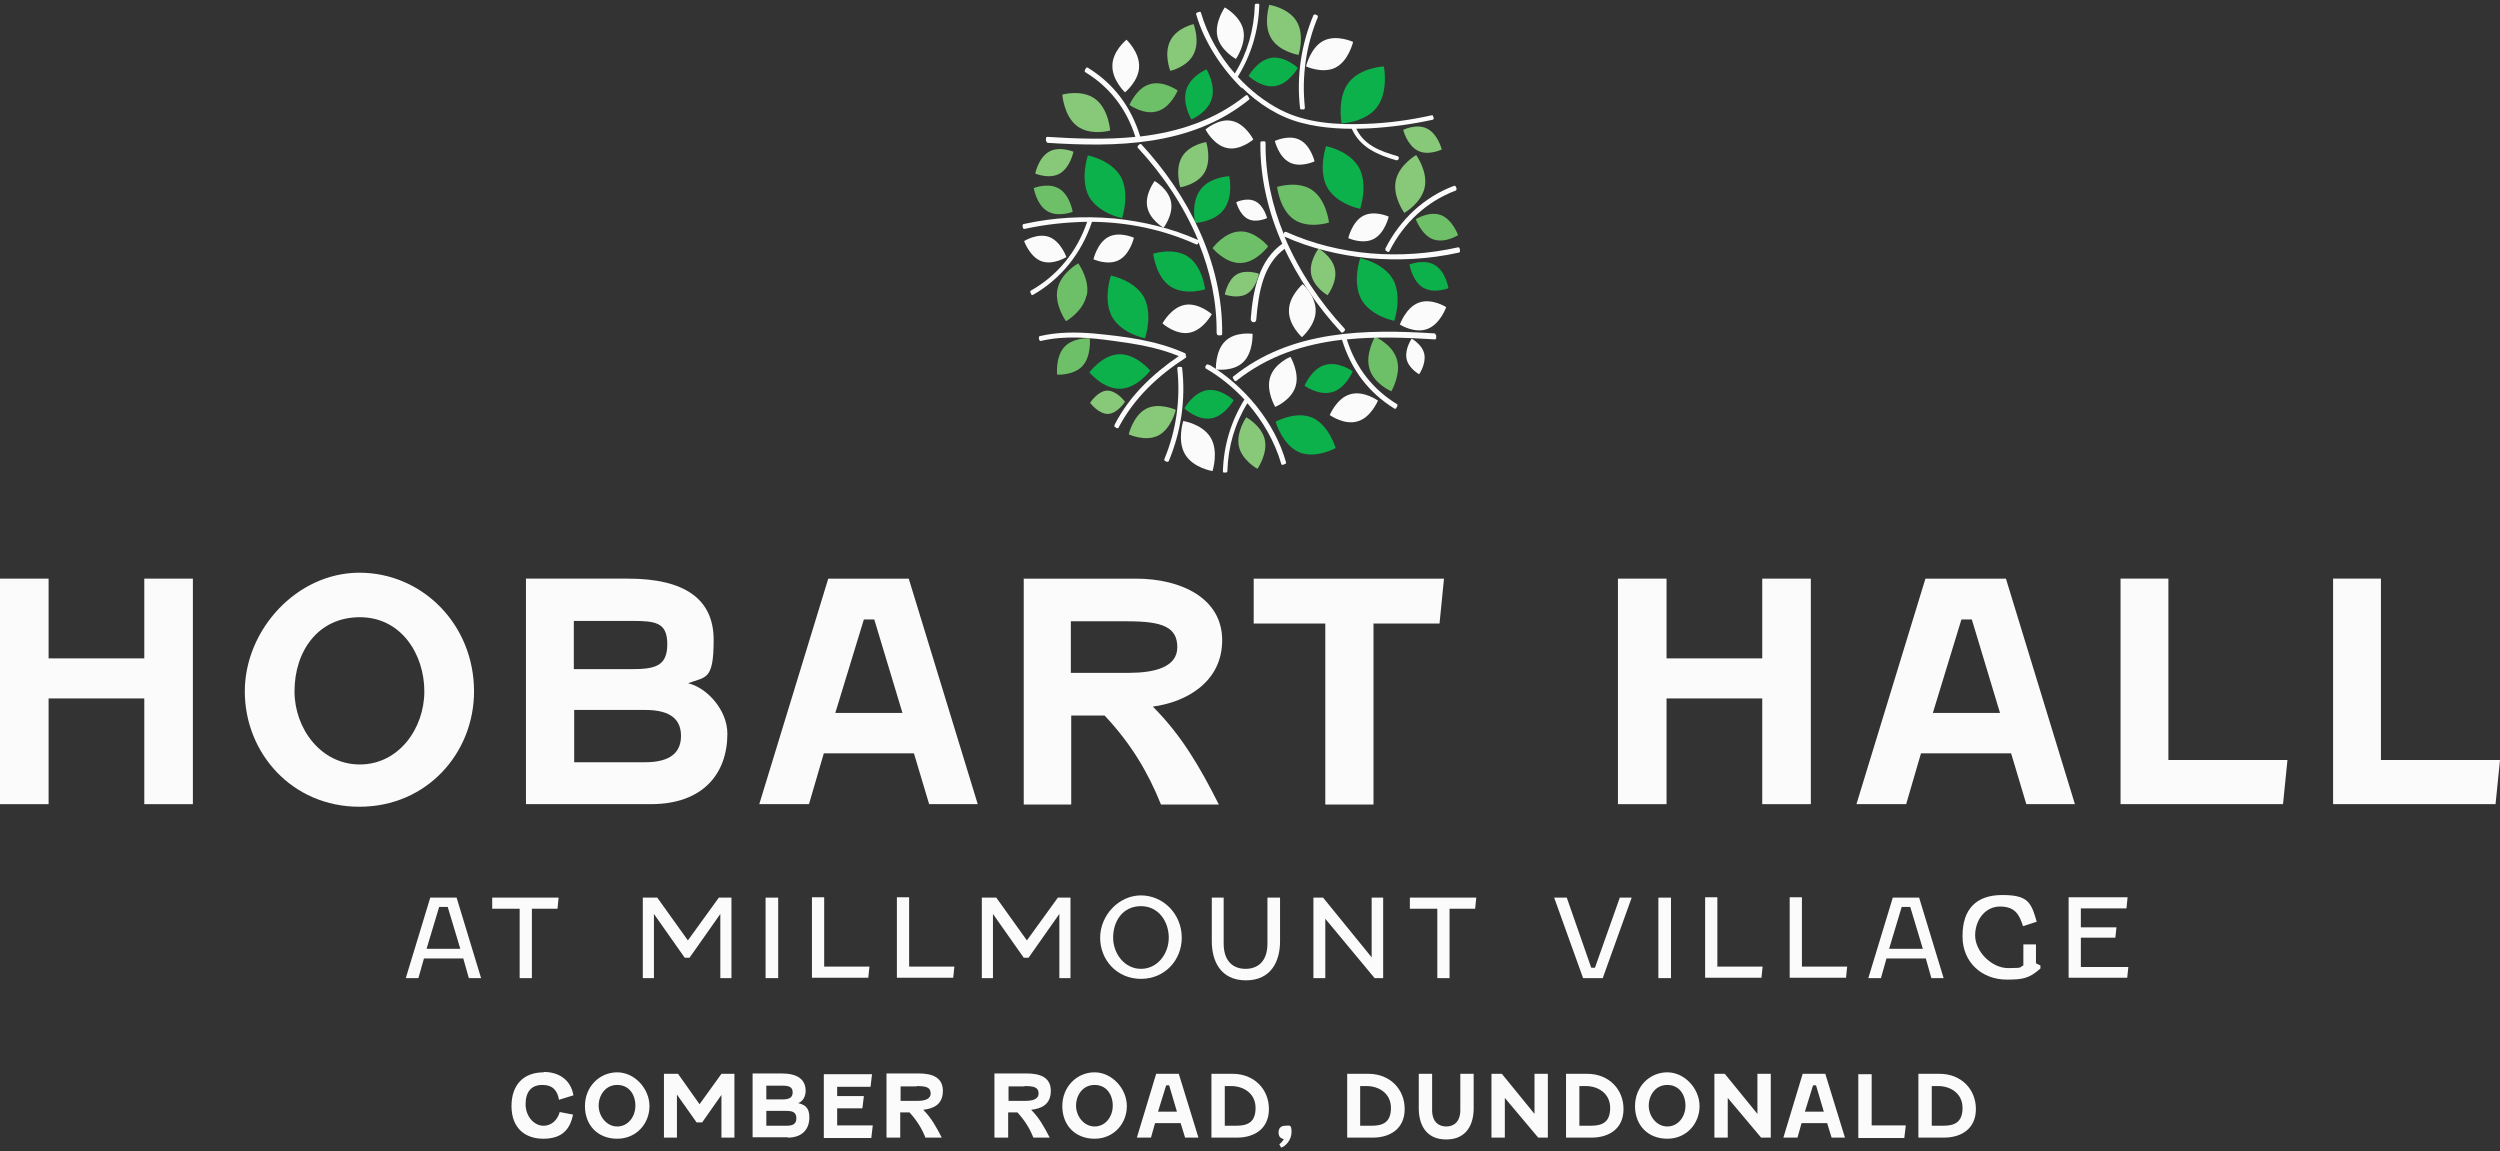 <?xml version="1.0" encoding="UTF-8"?>
<svg id="Layer_1" xmlns="http://www.w3.org/2000/svg" width="480" height="221.056" version="1.1" viewBox="0 0 480 221.056">
  <rect x="0" y="0" width="480" height="221.056" fill="#333333" stroke="none"/>
  <!-- Generator: Adobe Illustrator 29.7.1, SVG Export Plug-In . SVG Version: 2.1.1 Build 8)  -->
  <defs>
    <style>
      .st0 {
        fill: #0db14b;
      }

      .st1 {
        fill: #6dc067;
      }

      .st2 {
        fill: #fbfbfb;
      }

      .st3 {
        fill: #87c879;
      }
    </style>
  </defs>
  <path class="st2" d="M370.896,208.522h1.211c2.421,0,4.7,1.424,4.7,4.202s-1.567,3.418-3.703,3.418h-2.208v-7.62h0ZM373.246,218.421c3.347,0,6.125-1.709,6.125-5.484s-2.777-6.766-6.979-6.766h-4.059v12.249h4.985-.071ZM365.84,216.071h-6.481v-9.828h-2.564v12.249h8.831l.285-2.421h-.071ZM348.107,208.38h.57l1.496,5.056h-3.632l1.567-5.056ZM351.596,218.421h2.635l-3.774-12.249h-4.344l-3.703,12.249h2.706l.783-2.777h4.914l.855,2.777h-.071ZM337.424,206.172v7.691l-6.267-7.691h-1.994v12.249h2.564v-7.62l6.409,7.62h1.852v-12.249h-2.564ZM320.119,208.308c2.279,0,3.49,1.852,3.49,3.988s-1.424,3.988-3.49,3.988-3.561-1.994-3.561-3.988,1.282-3.988,3.561-3.988M320.119,205.887c-3.418,0-6.196,2.777-6.196,6.481s2.493,6.267,6.196,6.267,6.196-2.92,6.196-6.267-2.849-6.481-6.196-6.481M303.24,208.522h1.211c2.421,0,4.7,1.424,4.7,4.202s-1.567,3.418-3.703,3.418h-2.208v-7.62h0ZM305.59,218.421c3.347,0,6.125-1.709,6.125-5.484s-2.777-6.766-6.979-6.766h-4.059v12.249h4.985-.071ZM294.623,206.172v7.691l-6.267-7.691h-1.994v12.249h2.564v-7.62l6.409,7.62h1.852v-12.249h-2.564ZM272.404,206.172v6.623c0,2.991,1.282,5.982,5.27,5.982s5.27-2.991,5.27-5.982v-6.623h-2.564v6.979c0,2.208-1.211,3.134-2.706,3.134s-2.706-.926-2.706-3.134v-6.979h-2.564ZM261.151,208.522h1.211c2.421,0,4.7,1.424,4.7,4.202s-1.567,3.418-3.703,3.418h-2.208v-7.62h0ZM263.573,218.421c3.347,0,6.125-1.709,6.125-5.484s-2.777-6.766-6.979-6.766h-4.059v12.249h4.985-.071ZM246.766,216.142c-.855,0-1.282.499-1.282,1.282s.356,1.139.997,1.282c-.142.356-.57.783-.855.997l.356.641c.783-.214,1.994-1.424,1.994-2.991s-.427-1.211-1.211-1.211M235.157,208.522h1.211c2.421,0,4.7,1.424,4.7,4.202s-1.567,3.418-3.703,3.418h-2.208v-7.62h0ZM237.507,218.421c3.347,0,6.125-1.709,6.125-5.484s-2.777-6.766-6.979-6.766h-4.059v12.249h4.985-.071ZM223.905,208.38h.57l1.496,5.056h-3.632l1.567-5.056ZM227.466,218.421h2.635l-3.774-12.249h-4.344l-3.703,12.249h2.706l.783-2.777h4.914l.855,2.777h-.071ZM210.16,208.308c2.279,0,3.49,1.852,3.49,3.988s-1.424,3.988-3.49,3.988-3.561-1.994-3.561-3.988,1.282-3.988,3.561-3.988M210.16,205.887c-3.418,0-6.196,2.777-6.196,6.481s2.493,6.267,6.196,6.267,6.196-2.92,6.196-6.267-2.849-6.481-6.196-6.481M196.7,208.522c1.923,0,2.706.285,2.706,1.424s-1.211,1.424-2.635,1.424h-3.134v-2.777h3.062v-.071ZM191.003,218.421h2.564v-4.843h1.78c1.424,1.567,2.35,3.062,3.062,4.843h3.134c-1.068-2.065-1.994-3.774-3.561-5.341,1.852-.214,3.774-.926,3.774-3.632s-2.208-3.347-4.7-3.347h-6.125v12.249l.071.071ZM175.976,208.522c1.923,0,2.706.285,2.706,1.424s-1.211,1.424-2.635,1.424h-3.134v-2.777h3.062v-.071ZM170.279,218.421h2.564v-4.843h1.78c1.424,1.567,2.35,3.062,3.062,4.843h3.134c-1.068-2.065-1.994-3.774-3.561-5.341,1.852-.214,3.774-.926,3.774-3.632s-2.208-3.347-4.7-3.347h-6.125v12.249l.071.071ZM167.573,216.071h-6.837v-3.276h4.843l.285-2.35h-5.128v-1.78h6.409l.285-2.421h-9.258v12.249h9.116l.285-2.421h0ZM150.267,208.451c1.282,0,1.923.285,1.923,1.282s-.641,1.353-1.923,1.353h-3.134v-2.635h3.134ZM147.134,216.142v-2.849h3.846c1.139,0,1.923.214,1.923,1.424s-.855,1.424-1.923,1.424h-3.846ZM151.264,218.421c2.777,0,4.131-1.638,4.131-3.846s-1.139-2.493-2.136-2.777c.997-.356,1.424-1.424,1.424-2.35,0-2.208-1.567-3.347-4.629-3.347h-5.555v12.249h6.766v.071ZM130.184,206.172h-2.706v12.249h2.493v-8.261l3.774,5.341h1.068l3.703-5.27v8.19h2.493v-12.249h-2.493l-4.202,5.84-4.131-5.84h0ZM118.504,208.308c2.279,0,3.49,1.852,3.49,3.988s-1.424,3.988-3.49,3.988-3.561-1.994-3.561-3.988,1.282-3.988,3.561-3.988M118.504,205.887c-3.418,0-6.196,2.777-6.196,6.481s2.493,6.267,6.196,6.267,6.196-2.92,6.196-6.267-2.849-6.481-6.196-6.481M104.404,205.887c-3.917,0-6.196,2.421-6.196,6.481s2.421,6.267,6.125,6.267,5.128-1.923,5.697-4.629l-2.564-.499c-.356,1.353-1.424,2.635-3.134,2.635s-3.418-1.709-3.418-4.131,1.139-3.703,3.205-3.703,2.92,1.139,3.205,2.849l2.777-.855c-.57-3.276-3.134-4.487-5.697-4.487"/>
  <g>
    <path class="st2" d="M37.033,111.098v43.3h-9.329v-20.297H9.329v20.297H0v-43.3h9.329v15.312h18.374v-15.312h9.329Z"/>
    <path class="st2" d="M91.015,132.748c0,11.822-9.045,22.148-22.006,22.148s-22.006-10.326-22.006-22.148,9.97-22.789,22.006-22.789,22.006,9.899,22.006,22.789ZM56.546,132.748c0,7.122,5.056,14.03,12.534,14.03s12.392-6.908,12.392-14.03-4.415-14.243-12.392-14.243-12.534,6.481-12.534,14.243Z"/>
    <path class="st2" d="M100.985,154.397v-43.3h19.585c10.896,0,16.451,3.917,16.451,11.751s-1.496,7.05-4.914,8.332c3.632.855,7.549,5.128,7.549,9.685,0,7.763-4.772,13.531-14.671,13.531h-24ZM110.172,119.145v9.329h11.11c4.487,0,6.837-.57,6.837-4.772s-2.208-4.487-6.837-4.487h-11.11v-.071ZM123.846,146.35c3.917,0,6.908-1.211,6.908-5.056s-2.991-4.985-6.908-4.985h-13.602v10.042h13.602Z"/>
    <path class="st2" d="M175.478,144.641h-17.306l-2.849,9.757h-9.543l13.246-43.3h15.454l13.246,43.3h-9.329l-2.92-9.757h0ZM160.38,136.878h12.89l-5.412-17.947h-1.994l-5.484,17.947Z"/>
    <path class="st2" d="M196.487,111.098h21.579c8.76,0,16.593,3.774,16.593,11.822s-6.908,11.893-13.318,12.748c5.484,5.484,8.973,11.466,12.677,18.801h-11.11c-2.493-6.196-5.697-11.608-10.825-17.092h-6.409v17.092h-9.116v-43.3l-.071-.071ZM205.602,119.288v9.899h11.11c4.914,0,9.329-1.068,9.329-4.914s-2.777-4.985-9.543-4.985h-10.896Z"/>
    <path class="st2" d="M240.712,111.098h36.534l-.855,8.617h-12.677v34.754h-9.258v-34.754h-13.745v-8.617Z"/>
    <path class="st2" d="M347.679,111.098v43.3h-9.329v-20.297h-18.374v20.297h-9.329v-43.3h9.329v15.312h18.374v-15.312h9.329Z"/>
    <path class="st2" d="M386.136,144.641h-17.306l-2.849,9.757h-9.543l13.246-43.3h15.454l13.246,43.3h-9.329l-2.92-9.757ZM371.11,136.878h12.89l-5.412-17.947h-1.994l-5.484,17.947Z"/>
    <path class="st2" d="M438.338,154.397h-31.193v-43.3h9.187v34.825h22.861l-.855,8.475Z"/>
    <path class="st2" d="M479.145,154.397h-31.193v-43.3h9.187v34.825h22.861l-.855,8.475Z"/>
  </g>
  <g>
    <path class="st2" d="M88.878,184.024h-7.478l-1.068,3.774h-2.421l4.7-15.454h5.056l4.7,15.454h-2.35l-1.068-3.774h-.071ZM81.899,182.172h6.481l-2.421-8.047h-1.638l-2.421,8.047h0Z"/>
    <path class="st2" d="M94.504,172.344h12.748l-.214,2.136h-4.914v13.318h-2.35v-13.318h-5.27v-2.136h0Z"/>
    <path class="st2" d="M132.036,180.605l5.982-8.261h2.421v15.454h-2.136v-12.32l-5.911,8.404h-.926l-5.911-8.404v12.32h-2.136v-15.454h2.777l5.911,8.261h-.071Z"/>
    <path class="st2" d="M149.412,172.344v15.454h-2.421v-15.454h2.421Z"/>
    <path class="st2" d="M166.718,187.727h-10.825v-15.454h2.35v13.318h8.688l-.214,2.065v.071Z"/>
    <path class="st2" d="M183.027,187.727h-10.825v-15.454h2.35v13.318h8.688l-.214,2.065v.071Z"/>
    <path class="st2" d="M197.128,180.605l5.982-8.261h2.421v15.454h-2.136v-12.32l-5.911,8.404h-.926l-5.911-8.404v12.32h-2.136v-15.454h2.777l5.911,8.261h-.071Z"/>
    <path class="st2" d="M226.896,180.035c0,4.273-3.205,7.905-7.834,7.905s-7.834-3.632-7.834-7.905,3.561-8.119,7.834-8.119,7.834,3.561,7.834,8.119ZM213.721,180.035c0,2.991,2.136,5.982,5.341,5.982s5.341-2.92,5.341-5.982-1.923-6.053-5.341-6.053-5.341,2.777-5.341,6.053Z"/>
    <path class="st2" d="M234.944,172.344v8.831c0,3.418,1.852,4.843,4.202,4.843s4.202-1.424,4.202-4.843v-8.831h2.421v8.404c0,3.703-1.638,7.478-6.552,7.478s-6.552-3.774-6.552-7.478v-8.404h2.421-.142Z"/>
    <path class="st2" d="M265.567,172.344v15.454h-1.638l-9.472-11.395v11.395h-2.279v-15.454h1.852l9.329,11.466v-11.466h2.279-.071Z"/>
    <path class="st2" d="M270.694,172.344h12.748l-.214,2.136h-4.914v13.318h-2.35v-13.318h-5.27v-2.136Z"/>
    <path class="st2" d="M305.519,185.804h.712l4.772-13.46h2.279l-5.555,15.454h-3.774l-5.555-15.454h2.421l4.7,13.46h0Z"/>
    <path class="st2" d="M320.831,172.344v15.454h-2.421v-15.454h2.421Z"/>
    <path class="st2" d="M338.208,187.727h-10.825v-15.454h2.35v13.318h8.688l-.214,2.065v.071Z"/>
    <path class="st2" d="M354.445,187.727h-10.825v-15.454h2.35v13.318h8.688l-.214,2.065v.071Z"/>
    <path class="st2" d="M369.685,184.024h-7.478l-1.068,3.774h-2.421l4.7-15.454h5.056l4.7,15.454h-2.35l-1.068-3.774h-.071ZM362.706,182.172h6.481l-2.421-8.047h-1.638l-2.421,8.047h0Z"/>
    <path class="st2" d="M376.807,179.679c0-5.128,2.635-7.834,7.62-7.834s5.555,1.424,6.623,5.128l-2.635.855c-.712-2.35-1.638-3.774-4.415-3.774s-4.772,2.493-4.772,5.555,3.134,6.267,6.338,6.267,2.065-.214,2.92-.499v-4.059h2.421v3.632l.855.427v.57c-2.136,1.923-3.418,2.136-6.481,2.136-4.7,0-8.475-3.276-8.475-8.261v-.142Z"/>
    <path class="st2" d="M408.427,187.727h-11.252v-15.454h11.323l-.214,2.136h-8.76v3.632h6.837l-.214,1.994h-6.623v5.626h9.116l-.214,2.065h0Z"/>
  </g>
  <g>
    <path class="st3" d="M244.059,7.335c-1.567-2.635-.356-6.409-.356-6.409,0,0,3.703.57,5.27,3.205s.356,6.409.356,6.409c0,0-3.703-.57-5.27-3.205"/>
    <path class="st2" d="M233.733,6.979c-.57-2.706,1.424-5.555,1.424-5.555,0,0,2.991,1.638,3.561,4.344s-1.424,5.555-1.424,5.555c0,0-2.991-1.638-3.561-4.344"/>
    <path class="st0" d="M264.427,20.51c-2.208,2.991-6.837,3.205-6.837,3.205,0,0-.926-4.772,1.282-7.763s6.837-3.205,6.837-3.205c0,0,.926,4.772-1.282,7.763"/>
    <path class="st0" d="M254.813,35.964c-1.78-3.347-.214-7.905-.214-7.905,0,0,4.487.855,6.338,4.131,1.78,3.347.214,7.905.214,7.905,0,0-4.487-.855-6.338-4.131"/>
    <path class="st3" d="M267.988,34.682c.641-3.062,3.917-4.914,3.917-4.914,0,0,2.279,3.134,1.638,6.196s-3.917,4.914-3.917,4.914c0,0-2.279-3.134-1.638-6.196"/>
    <path class="st1" d="M248.475,42.16c-2.777-1.852-3.276-6.267-3.276-6.267,0,0,3.917-1.282,6.694.57s3.276,6.267,3.276,6.267c0,0-3.917,1.282-6.694-.57"/>
    <path class="st2" d="M263.786,45.863c-2.136,1.139-4.914-.142-4.914-.142,0,0,.712-3.134,2.849-4.273s4.914.142,4.914.142c0,0-.712,3.134-2.849,4.273"/>
    <path class="st0" d="M273.187,55.193c-2.065-1.282-2.564-4.415-2.564-4.415,0,0,2.849-1.139,4.914.142s2.564,4.415,2.564,4.415c0,0-2.849,1.139-4.914-.142"/>
    <path class="st2" d="M274.042,63.169c-2.493.926-5.27-.855-5.27-.855,0,0,1.139-3.276,3.632-4.202,2.493-.926,5.27.855,5.27.855,0,0-1.139,3.276-3.632,4.202"/>
    <path class="st3" d="M251.751,52.7c-.499-2.493,1.424-4.985,1.424-4.985,0,0,2.635,1.496,3.134,3.988s-1.424,4.985-1.424,4.985c0,0-2.635-1.496-3.134-3.988"/>
    <path class="st2" d="M254.101,7.834c2.493-1.282,5.697.214,5.697.214,0,0-.855,3.632-3.347,4.914-2.493,1.282-5.697-.214-5.697-.214,0,0,.855-3.632,3.347-4.914"/>
    <path class="st1" d="M276.677,41.305c2.208.855,3.276,3.846,3.276,3.846,0,0-2.564,1.638-4.843.783-2.208-.855-3.276-3.846-3.276-3.846,0,0,2.564-1.638,4.843-.783"/>
    <path class="st0" d="M230.457,36.463c1.78-2.493,5.555-2.635,5.555-2.635,0,0,.855,3.846-.997,6.338-1.78,2.493-5.555,2.635-5.555,2.635,0,0-.855-3.846.997-6.338"/>
    <path class="st2" d="M227.466,58.54c2.635-.499,5.199,1.78,5.199,1.78,0,0-1.638,3.062-4.273,3.561s-5.199-1.78-5.199-1.78c0,0,1.638-3.062,4.273-3.561"/>
    <path class="st2" d="M235.228,65.519c1.923-1.923,5.27-1.424,5.27-1.424,0,0,.142,3.561-1.78,5.412-1.923,1.923-5.27,1.424-5.27,1.424,0,0-.142-3.561,1.78-5.412"/>
    <path class="st2" d="M247.478,59.608c0-2.777,2.635-5.056,2.635-5.056,0,0,2.564,2.279,2.493,5.128,0,2.777-2.635,5.056-2.635,5.056,0,0-2.564-2.279-2.493-5.128"/>
    <path class="st3" d="M237.436,52.7c1.78-1.068,4.273-.142,4.273-.142,0,0-.499,2.777-2.279,3.846s-4.273.142-4.273.142c0,0,.499-2.777,2.279-3.846"/>
    <path class="st2" d="M247.62,31.193c-2.136-1.068-2.849-4.131-2.849-4.131,0,0,2.706-1.282,4.772-.214,2.136,1.068,2.849,4.131,2.849,4.131,0,0-2.706,1.282-4.772.214"/>
    <path class="st3" d="M272.19,28.914c-2.065-1.068-2.777-3.988-2.777-3.988,0,0,2.635-1.282,4.629-.214,2.065,1.068,2.777,3.988,2.777,3.988,0,0-2.635,1.282-4.629.214"/>
    <path class="st2" d="M270.053,68.866c-.356-1.923.997-3.846.997-3.846,0,0,2.065,1.139,2.421,2.991.356,1.923-.997,3.846-.997,3.846,0,0-2.065-1.139-2.421-2.991"/>
    <path class="st2" d="M243.846,72.498c.783-2.706,3.917-3.988,3.917-3.988,0,0,1.78,2.991.997,5.626-.783,2.706-3.917,3.988-3.917,3.988,0,0-1.78-2.991-.997-5.626"/>
    <path class="st1" d="M262.932,70.789c-.855-2.849,1.068-6.125,1.068-6.125,0,0,3.347,1.424,4.202,4.344.855,2.849-1.068,6.125-1.068,6.125,0,0-3.347-1.424-4.202-4.344"/>
    <path class="st2" d="M259.228,75.703c2.564-.783,5.341,1.211,5.341,1.211,0,0-1.353,3.276-3.917,3.988-2.564.783-5.341-1.211-5.341-1.211,0,0,1.353-3.276,3.917-3.988"/>
    <path class="st0" d="M251.964,80.19c3.205,1.424,4.487,5.84,4.487,5.84,0,0-3.846,2.136-7.05.783-3.205-1.424-4.487-5.84-4.487-5.84,0,0,3.846-2.136,7.05-.783"/>
    <path class="st0" d="M231.739,74.92c2.635-.427,5.128,1.923,5.128,1.923,0,0-1.709,3.062-4.344,3.49-2.635.427-5.128-1.923-5.128-1.923,0,0,1.709-3.062,4.344-3.49"/>
    <path class="st3" d="M242.849,84.463c.57,2.706-1.424,5.555-1.424,5.555,0,0-2.991-1.638-3.561-4.344-.57-2.706,1.424-5.555,1.424-5.555,0,0,2.991,1.638,3.561,4.344"/>
    <path class="st0" d="M254.386,70.077c2.564-.783,5.341,1.211,5.341,1.211,0,0-1.353,3.276-3.917,3.988-2.564.783-5.341-1.211-5.341-1.211,0,0,1.353-3.276,3.917-3.988"/>
    <path class="st0" d="M261.365,57.472c-1.78-3.347-.214-7.905-.214-7.905,0,0,4.487.855,6.338,4.131,1.78,3.347.214,7.905.214,7.905,0,0-4.487-.855-6.338-4.131"/>
    <path class="st0" d="M214.932,68.012c3.205-.071,5.911,3.134,5.911,3.134,0,0-2.493,3.418-5.769,3.49s-5.911-3.134-5.911-3.134c0,0,2.493-3.418,5.769-3.49"/>
    <path class="st1" d="M204.32,66.659c1.709-1.923,4.914-1.709,4.914-1.709,0,0,.356,3.347-1.353,5.27-1.709,1.923-4.914,1.709-4.914,1.709,0,0-.356-3.347,1.353-5.27"/>
    <path class="st0" d="M219.632,57.044c1.78,3.347.214,7.905.214,7.905,0,0-4.487-.855-6.338-4.131-1.78-3.347-.214-7.905-.214-7.905,0,0,4.487.855,6.338,4.131"/>
    <path class="st1" d="M208.593,56.759c-.641,3.062-3.917,4.914-3.917,4.914,0,0-2.279-3.134-1.638-6.196.641-3.062,3.988-4.914,3.988-4.914,0,0,2.279,3.134,1.638,6.196"/>
    <path class="st0" d="M228.107,49.282c2.777,1.852,3.276,6.267,3.276,6.267,0,0-3.917,1.282-6.694-.57s-3.276-6.267-3.276-6.267c0,0,3.917-1.282,6.694.57"/>
    <path class="st2" d="M212.795,45.507c2.136-1.139,4.914.142,4.914.142,0,0-.712,3.134-2.849,4.273s-4.914-.142-4.914-.142c0,0,.712-3.134,2.849-4.273"/>
    <path class="st1" d="M203.395,36.249c2.065,1.282,2.564,4.415,2.564,4.415,0,0-2.849,1.139-4.914-.142s-2.564-4.415-2.564-4.415c0,0,2.849-1.139,4.914.142"/>
    <path class="st2" d="M224.831,38.742c.499,2.493-1.424,4.985-1.424,4.985,0,0-2.635-1.496-3.134-3.988s1.424-4.985,1.424-4.985c0,0,2.635,1.496,3.134,3.988"/>
    <path class="st3" d="M222.41,83.608c-2.493,1.282-5.697-.214-5.697-.214,0,0,.855-3.632,3.347-4.914s5.697.214,5.697.214c0,0-.855,3.632-3.347,4.914"/>
    <path class="st3" d="M212.724,79.478c-1.852,0-3.418-2.136-3.418-2.136,0,0,1.424-2.279,3.276-2.35,1.852,0,3.418,2.136,3.418,2.136,0,0-1.424,2.279-3.276,2.35"/>
    <path class="st2" d="M199.905,50.136c-2.208-.855-3.276-3.846-3.276-3.846,0,0,2.564-1.638,4.843-.783,2.208.855,3.276,3.846,3.276,3.846,0,0-2.564,1.638-4.843.783"/>
    <path class="st1" d="M238.22,50.492c-2.92.142-5.412-2.849-5.412-2.849,0,0,2.279-3.134,5.27-3.205,2.92-.142,5.412,2.849,5.412,2.849,0,0-2.279,3.134-5.27,3.205"/>
    <path class="st2" d="M235.585,28.415c-2.564-.499-4.131-3.561-4.131-3.561,0,0,2.564-2.208,5.056-1.638,2.564.499,4.131,3.561,4.131,3.561,0,0-2.564,2.208-5.056,1.638"/>
    <path class="st2" d="M232.451,84.035c1.567,2.635.356,6.409.356,6.409,0,0-3.703-.57-5.27-3.205s-.356-6.409-.356-6.409c0,0,3.703.57,5.27,3.205"/>
    <path class="st3" d="M231.312,33.044c-1.353,2.421-4.7,2.92-4.7,2.92,0,0-1.068-3.347.285-5.769,1.353-2.421,4.7-2.92,4.7-2.92,0,0,1.068,3.347-.285,5.769"/>
    <path class="st0" d="M232.665,18.943c-.783,2.706-3.917,3.988-3.917,3.988,0,0-1.78-2.991-.997-5.626.783-2.706,3.917-3.988,3.917-3.988,0,0,1.78,2.991.997,5.626"/>
    <path class="st3" d="M203.466,33.329c-1.994,1.139-4.7,0-4.7,0,0,0,.57-2.991,2.635-4.202,1.994-1.139,4.7,0,4.7,0,0,0-.57,2.991-2.635,4.202"/>
    <path class="st2" d="M239.573,42.018c-1.638-.855-2.208-3.205-2.208-3.205,0,0,2.065-.997,3.703-.142s2.208,3.205,2.208,3.205c0,0-2.136.997-3.703.142"/>
    <path class="st2" d="M218.706,12.748c0,2.777-2.706,4.985-2.706,4.985,0,0-2.493-2.35-2.421-5.128,0-2.777,2.706-4.985,2.706-4.985,0,0,2.493,2.35,2.421,5.128"/>
    <path class="st3" d="M210.303,19.015c2.564,1.923,2.849,6.053,2.849,6.053,0,0-3.774,1.068-6.338-.855-2.564-1.923-2.849-6.053-2.849-6.053,0,0,3.774-1.068,6.338.855"/>
    <path class="st3" d="M229.175,10.397c-1.211,2.493-4.487,3.205-4.487,3.205,0,0-1.282-3.276,0-5.769,1.211-2.493,4.487-3.205,4.487-3.205,0,0,1.282,3.276,0,5.769"/>
    <path class="st0" d="M244.843,16.522c-2.635.427-5.128-1.923-5.128-1.923,0,0,1.709-3.062,4.344-3.49,2.635-.427,5.128,1.923,5.128,1.923,0,0-1.709,3.062-4.344,3.49"/>
    <path class="st1" d="M222.196,21.365c-2.564.783-5.341-1.211-5.341-1.211,0,0,1.353-3.276,3.917-3.988,2.564-.783,5.341,1.211,5.341,1.211,0,0-1.353,3.276-3.917,3.988"/>
    <path class="st0" d="M215.217,33.97c1.78,3.347.214,7.905.214,7.905,0,0-4.487-.855-6.338-4.131-1.78-3.347-.214-7.905-.214-7.905,0,0,4.487.855,6.338,4.131"/>
    <path class="st2" d="M280.309,48.071c0-.142,0-.285-.071-.356,0-.142-.142-.285-.356-.214-10.825,2.421-22.718,1.638-32.973-2.991-.142,0-.285,0-.356.142,0,.071,0,.142-.071.285-2.279-5.555-3.561-11.466-3.49-17.519,0-.142-.071-.285-.285-.285h-.427c-.142,0-.285.071-.285.285-.142,13.816,6.623,26.777,15.525,36.392h0c.071.071.214.071.356,0,.071-.071.214-.214.285-.285.071-.071.142-.285,0-.427-4.7-5.056-8.76-11.039-11.537-17.662,5.128,2.279,10.54,3.561,16.095,4.131,5.84.499,11.608.214,17.377-1.068.142,0,.285-.214.214-.356"/>
    <path class="st2" d="M265.994,47.715c0,.142,0,.356.071.427.142,0,.214.142.356.214h.142c.071,0,.214,0,.214-.142,2.706-5.412,7.193-9.543,12.677-11.608.142,0,.214-.214.214-.356s-.071-.214-.142-.356c0-.142-.214-.285-.356-.214-5.697,2.136-10.326,6.409-13.175,12.036"/>
    <path class="st2" d="M249.899,21.009h.427c.142,0,.214-.214.214-.356-.641-5.982.214-11.893,2.493-17.377,0-.142,0-.285-.142-.356-.142,0-.214-.142-.356-.142s-.285,0-.356.142c-2.35,5.626-3.276,11.751-2.564,17.875,0,.142.142.214.214.214"/>
    <path class="st2" d="M275.608,64.024c-13.318-.855-27.703-.712-38.813,8.261-.142.071-.142.285,0,.427.071.142.142.214.214.356s.214.142.285.071h.071c6.053-4.843,13.033-7.05,20.297-7.905,1.78,5.769,5.128,10.184,10.113,13.246h0c.142,0,.214,0,.285-.071,0-.142.142-.214.214-.356,0-.142.071-.356,0-.427-4.7-2.849-7.976-7.05-9.685-12.463,5.626-.57,11.323-.356,16.878,0,.142,0,.285-.071.285-.285v-.427c0-.142-.071-.285-.285-.285"/>
    <path class="st2" d="M246.694,88.949h0M232.309,70.148c-.071,0-.142-.071-.285-.142s-.285,0-.356,0c-.071.071-.142.214-.214.285-.071.142,0,.356,0,.427,2.635,1.496,5.199,3.561,7.478,5.982-2.564,4.131-3.988,8.831-4.131,13.745v.071c0,.142.071.214.214.214h.356c.142,0,.285-.071.285-.285.142-4.7,1.424-9.116,3.846-13.033,2.92,3.347,5.27,7.407,6.481,11.608,0,.142.142.285.356.214.142,0,.214-.071.356-.142.142,0,.285-.142.214-.356-2.208-7.834-8.119-14.742-14.742-18.73"/>
    <path class="st2" d="M233.662,64.095c0,.142.071.285.285.285h.427c.142,0,.285-.071.285-.285.142-13.816-6.623-26.777-15.525-36.392h0c-.071-.071-.214-.071-.356,0-.071.071-.214.214-.285.285-.071.071-.142.285,0,.427,4.7,5.056,8.76,11.039,11.537,17.662-5.128-2.279-10.54-3.561-16.095-4.131-5.84-.499-11.608-.214-17.377,1.068-.142,0-.285.214-.214.356,0,.142,0,.285.071.356,0,.142.142.285.356.214,3.917-.855,7.905-1.282,11.964-1.353-1.923,5.697-5.697,10.326-10.754,13.175-.142.071-.214.214-.142.356,0,.142.142.214.142.356s.214.214.356.142c5.341-3.062,9.329-7.976,11.323-14.03h0c6.908.071,13.745,1.496,20.012,4.344.142,0,.285,0,.356-.142,0-.071,0-.142.071-.285,2.279,5.555,3.561,11.466,3.49,17.519"/>
    <path class="st2" d="M226.683,70.433h-.427c-.142,0-.214.214-.214.356.641,5.982-.214,11.893-2.493,17.377,0,.142,0,.285.142.356.142,0,.214.142.356.142s.285,0,.356-.142c2.35-5.626,3.276-11.751,2.564-17.875,0-.142-.142-.214-.214-.214"/>
    <path class="st2" d="M200.973,27.418c13.318.855,27.703.712,38.813-8.261.142-.071.142-.285,0-.427l-.214-.356c-.071-.142-.214-.142-.285-.071h-.071c-6.053,4.843-13.033,7.05-20.297,7.905-1.78-5.769-5.128-10.184-10.113-13.246h0c-.142,0-.214,0-.285.071,0,.142-.142.214-.214.356,0,.142-.071.356,0,.427,4.7,2.849,7.976,7.05,9.685,12.463-5.626.57-11.323.356-16.878,0-.142,0-.285.071-.285.285v.427c0,.142.071.285.285.285"/>
    <path class="st2" d="M238.362,16.736c3.276,3.205,7.122,5.697,11.466,6.837,4.273,1.139,8.76,1.282,13.104,1.068,4.059-.214,8.119-.783,12.107-1.638.142,0,.285-.214.214-.427,0-.142-.142-.214-.142-.356h0c0-.071-.142-.142-.285-.071-4.202.926-8.404,1.496-12.677,1.638-5.484.214-11.323-.142-16.309-2.706-2.92-1.496-5.769-3.703-8.19-6.338h0c2.564-4.131,3.988-8.831,4.131-13.745v-.071c0-.142-.071-.214-.214-.214h-.356c-.142,0-.285.071-.285.285-.142,4.7-1.424,9.187-3.846,13.104-2.991-3.418-5.27-7.478-6.481-11.608,0-.142-.142-.285-.356-.214-.142,0-.214.071-.356.142-.142,0-.285.142-.214.356,1.567,5.412,4.985,10.469,8.831,14.243"/>
    <path class="st2" d="M227.68,68.083c0-.142-.071-.214-.214-.285-5.555-2.493-11.608-3.205-17.519-3.774-3.418-.285-6.837-.285-10.255.499-.142,0-.285.214-.214.356,0,.142,0,.285.071.356,0,.142.142.285.356.214,4.629-1.068,9.258-.641,13.887,0,4.273.57,8.546,1.282,12.534,2.92-4.985,3.418-9.472,7.62-12.32,13.175,0,.142-.071.356,0,.427.142,0,.214.142.356.214.142,0,.285.071.356,0,2.991-5.769,7.691-10.113,12.89-13.46.214-.142.214-.427,0-.499"/>
    <path class="st2" d="M246.409,46.647c-4.7,3.205-5.84,9.045-6.267,14.599,0,.783,1.068.855,1.068.071.427-5.056,1.282-10.682,5.626-13.674.57-.427.142-1.496-.499-1.068"/>
    <path class="st2" d="M259.513,24.641c1.567,3.703,5.128,5.128,8.546,6.125.499.142.712-.641.285-.783-3.276-.926-6.694-2.136-8.119-5.697-.214-.499-.855-.142-.712.356"/>
  </g>
</svg>